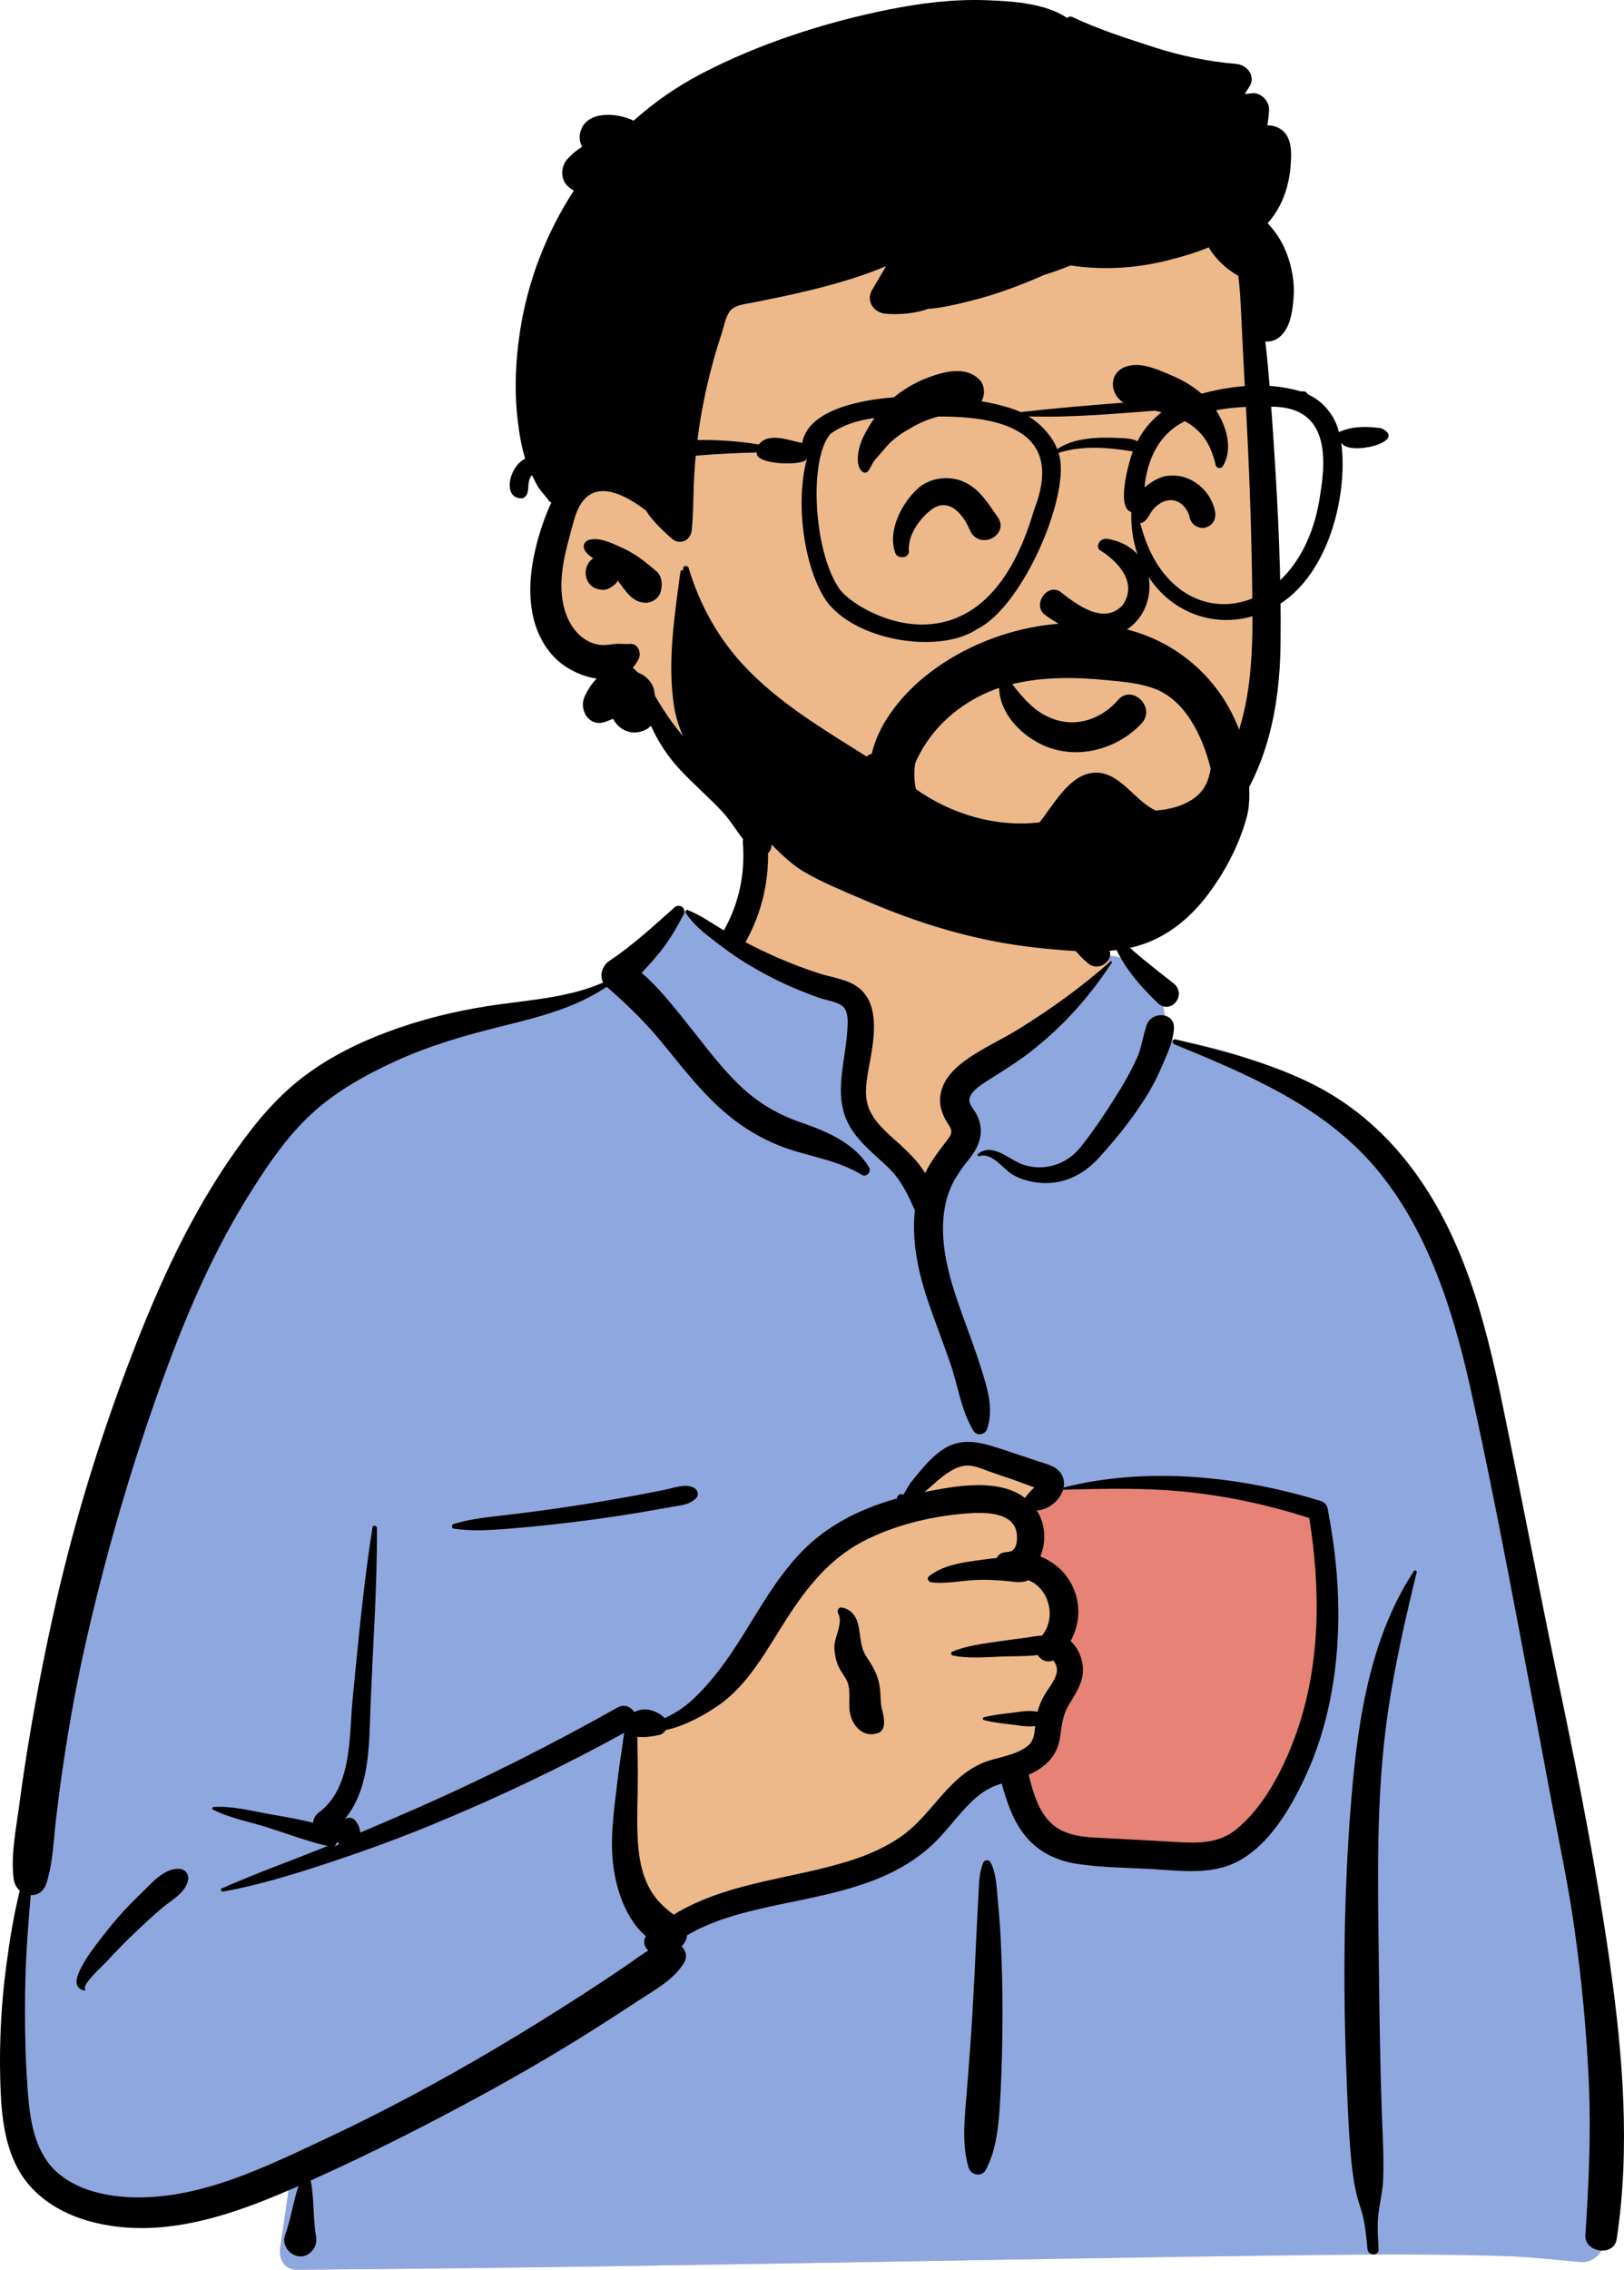 <?xml version="1.0" encoding="utf-8"?>
<svg width="250px" height="349.261px" viewBox="0 0 250 349.261" version="1.1" xmlns:xlink="http://www.w3.org/1999/xlink" xmlns="http://www.w3.org/2000/svg">
  <g id="CoffeeRaul-Copy">
    <g id="BODY" transform="translate(0 120.575)">
      <path d="M139.381 94.1L212.42 94.1L212.42 184.053L139.381 184.053L139.381 94.1L139.381 94.1Z" id="☕️-Cup" fill="#E78276" fill-rule="evenodd" stroke="none" />
      <path d="M118.078 6.116C125.95 0.12 145.717 -2.576 154.12 3.197C162.419 8.994 163.324 18.37 167.192 26.994C170.841 25.273 176.867 27.738 177.925 31.125C179.237 32.722 179.296 37.209 180.201 39.356C219.573 45.623 225.55 76.322 230.289 111.173C236.558 146.538 250.79 181.826 244.612 218.218C245.417 219.383 246.052 220.515 246.638 221.86C248.044 224.253 246.233 227.64 243.397 227.509C239.726 227.186 236.09 226.746 232.402 226.609C222.176 226.254 211.942 226.296 201.713 226.426L200.318 226.444C148.765 227.086 97.215 228.351 45.66 228.686C43.79 228.689 42.874 227.012 43.124 225.356C43.627 222.025 44.093 218.692 44.58 215.358C32.386 218.579 19.423 219.39 7.263 215.697C6.413 214.831 9.245 215.3 9.695 215.168C-1.496 207.521 1.846 191.41 2.837 179.806C9.001 140.045 11.174 96.051 34.99 62.122C45.293 48.276 60.398 37.313 77.754 34.846L78.237 34.78C83.312 34.104 88.968 33.886 93.405 31.125C98.396 27.14 100.522 19.778 105.773 19.709C107.506 19.686 109.865 21.88 112.403 23.369C112.592 20.093 114.358 17.328 114.747 14.788L114.779 14.57C115.186 11.609 114.629 8.945 118.078 6.116L118.078 6.116ZM202.69 112.224C191.626 104.536 163.044 108.399 162.39 108.83C160.949 109.777 160.329 109.861 159.55 111.092C158.78 111.194 158.012 111.299 157.243 111.409C155.703 111.912 156.845 113.807 158.624 113.132C157.554 117.748 160.704 121.032 161.958 125.596C162.365 127.078 161.973 129.744 161.958 131.258C162.08 133.189 164.215 135.469 163.859 137.407C162.594 144.293 155.731 151.011 158.624 157.689C160.541 161.461 166.306 163.384 170.14 164.667C178.081 167.715 191.918 164.552 196.533 157.689C198.994 154.028 201.845 144.795 203.312 141.931L203.638 137.388C204.44 126.093 205.154 113.935 202.69 112.224L202.69 112.224Z" id="✋-Skin" fill="#EDB98A" fill-rule="evenodd" stroke="none" />
      <path d="M105.364 19.729L108.53 21.673L126.92 30.764C130.485 31.763 132.268 32.959 132.268 34.354L132.268 48.554C132.268 50.455 135.614 54.762 142.305 61.475L148.486 55.312L148.348 54.505C147.76 51.028 147.466 48.702 147.466 47.528C147.466 46.264 153.513 41.468 165.609 33.139L170.901 28.157L170.337 26.441C173.6 26.595 177.138 28.605 177.925 31.125C179.237 32.722 179.296 37.209 180.201 39.356C219.573 45.624 225.55 76.322 230.289 111.173C236.558 146.538 250.79 181.826 244.612 218.218C245.417 219.383 246.052 220.515 246.638 221.86C248.044 224.253 246.233 227.64 243.397 227.509C239.726 227.187 236.09 226.746 232.402 226.609C222.176 226.254 211.942 226.296 201.713 226.426L200.318 226.444C148.765 227.086 97.215 228.351 45.66 228.686C43.79 228.689 42.874 227.012 43.124 225.356C43.627 222.025 44.093 218.692 44.58 215.358C32.386 218.579 19.423 219.389 7.263 215.697C6.413 214.83 9.245 215.3 9.695 215.168C-1.496 207.521 1.846 191.41 2.837 179.806C9.001 140.045 11.174 96.051 34.99 62.122C45.293 48.276 60.398 37.313 77.754 34.846L78.237 34.78L78.721 34.717C83.669 34.087 89.108 33.798 93.405 31.125C98.264 27.245 100.408 20.164 105.364 19.729L105.364 19.729ZM149.429 103.081C147.625 103.081 143.931 105.882 138.346 111.485L137.855 111.713C131.104 114.848 126.632 117.569 124.439 119.874L124.36 119.956C122.144 122.334 117.756 128.656 111.195 138.923L101.695 144.541L98.101 144.541L95.541 163.108L101.695 176.365L115.635 171.669L138.346 165.682L151.38 152.458L158.731 149.99C157.839 152.566 157.516 155.131 158.625 157.689C160.541 161.461 166.306 163.385 170.14 164.667C178.081 167.715 191.918 164.552 196.533 157.689C198.994 154.028 201.846 144.795 203.313 141.931L203.734 136.029C204.492 125.137 205.056 113.867 202.691 112.224C191.626 104.536 163.044 108.399 162.39 108.83C160.949 109.777 160.329 109.861 159.55 111.091L159.146 111.146L161.414 108.069L160.611 107.64C154.88 104.601 151.153 103.081 149.429 103.081L149.429 103.081ZM158.624 113.132C157.6 117.552 160.444 120.75 161.788 125.019L158.352 118.44L158.352 113.216C158.441 113.194 158.532 113.166 158.624 113.132L158.624 113.132Z" id="👕-Top" fill="#8FA7DF" fill-rule="evenodd" stroke="none" />
      <path d="M103.845 19.043C104.609 18.366 105.739 19.216 105.254 20.13C104.163 22.184 103.044 24.13 101.58 25.946C100.692 27.047 99.742 28.088 98.778 29.117C101.251 31.257 103.371 33.913 105.374 36.402C107.935 39.586 110.356 42.905 113.231 45.818C116.066 48.691 119.201 50.7 122.992 52.039L123.756 52.305C127.564 53.642 131.634 55.447 133.781 59.053C134.204 59.764 133.351 60.642 132.635 60.198C128.905 57.889 124.524 57.425 120.464 55.898C116.543 54.425 113.124 52.156 110.103 49.261C107.088 46.37 104.556 43.081 101.915 39.862C99.304 36.679 96.492 33.96 93.403 31.267C88.636 34.474 83.195 35.87 77.662 37.24L77.058 37.39C71.519 38.761 66.009 40.355 60.812 42.743C56.23 44.849 51.723 47.363 47.991 50.79C44.029 54.426 40.945 59.071 38.123 63.612C31.809 73.774 27.371 84.906 23.463 96.174C19.399 107.894 16 119.849 13.256 131.946C11.86 138.099 10.726 144.296 9.795 150.536C9.346 153.541 8.948 156.553 8.598 159.572C8.225 162.795 8.139 166.111 7.15 169.211C6.726 170.539 5.725 171.09 4.723 171.043L4.52 173.588C4.25 176.982 3.999 180.376 3.914 183.79C3.773 189.467 3.837 195.128 4.245 200.793L4.303 201.566C4.624 205.701 5.341 210.346 8.449 213.373C11.669 216.509 16.62 217.496 20.959 217.552C31.066 217.683 40.794 212.908 49.738 208.718C58.948 204.403 67.907 199.614 76.652 194.419C81.105 191.774 85.51 189.04 89.858 186.227C91.993 184.847 94.112 183.443 96.215 182.015C97.42 181.199 98.561 180.303 99.788 179.577C99.187 179.018 98.919 178.138 99.422 177.37C95.876 174.292 94.401 168.8 94.229 164.357C94.09 160.77 94.617 157.193 95.034 153.64C95.244 151.848 95.504 150.06 95.773 148.276C95.879 147.572 95.961 146.817 96.085 146.073C86.513 151.335 76.672 156.02 66.57 160.182C61.392 162.316 56.148 164.234 50.832 165.992L49.754 166.347C44.717 167.996 39.559 169.554 34.351 170.497C34.073 170.547 33.846 170.136 34.144 170.005C39.219 167.765 44.47 165.876 49.621 163.813L50.468 163.469L50.468 163.469C50.37 163.463 50.27 163.45 50.164 163.425C47.143 162.695 44.146 161.571 41.183 160.626C38.433 159.748 35.343 159.196 32.773 157.87C32.575 157.768 32.685 157.493 32.878 157.48C35.767 157.28 38.903 158.122 41.736 158.618L42.8 158.804C44.583 159.118 46.405 159.456 48.179 159.897C48.243 159.303 48.575 158.705 49.047 158.356C54.245 154.506 53.717 146.73 54.273 140.997L54.685 136.74C55.411 129.29 56.178 121.841 57.343 114.447C57.405 114.052 58.016 114.165 58.019 114.538C58.079 123.704 57.387 132.828 57.04 141.979L56.986 143.481C56.795 149.127 56.645 154.991 53.088 159.336C53.586 159.046 54.258 159.046 54.661 159.525C55.156 160.114 55.441 160.775 55.433 161.424C58.646 160.077 61.845 158.695 65.029 157.284C75.265 152.749 85.287 147.674 95.043 142.182C96.093 141.59 97.091 142.055 97.61 142.834L97.685 142.824C97.697 142.822 97.71 142.821 97.724 142.82L97.798 142.817C97.801 142.817 97.803 142.817 97.806 142.817C99.179 142.063 101.05 142.6 102.229 143.701C102.264 143.735 102.294 143.77 102.324 143.805C103.816 143.135 105.209 142.231 106.474 141.085C109.061 138.74 111.253 135.84 113.163 132.932C116.681 127.576 119.67 121.621 124.422 117.212C128.284 113.63 133.072 111.4 138.094 110C138.073 109.854 138.129 109.697 138.23 109.593C138.489 109.328 138.673 109.237 139.006 109.398C139.032 109.411 139.048 109.428 139.059 109.447L139.55 108.61C139.817 108.156 140.092 107.698 140.186 107.578C140.757 106.859 141.344 106.147 141.939 105.45C142.95 104.268 144.101 103.102 145.434 102.284C148.352 100.49 151.42 101.505 154.42 102.485C156.234 103.078 158.04 103.689 159.85 104.291L160.037 104.351C161.386 104.785 162.965 105.164 163.569 106.594C163.808 107.16 163.845 107.747 163.733 108.317C176.55 105.057 190.785 106.554 203.292 110.381C203.772 110.528 204.252 110.923 204.353 111.442C205.786 118.791 206.424 126.328 205.775 133.803C205.216 140.256 203.787 146.579 201.093 152.486L200.94 152.82C198.408 158.294 194.395 165.043 188.268 166.759C184.567 167.795 180.475 167.184 176.701 166.994C173.034 166.81 169.284 166.783 165.652 166.206C162.416 165.692 159.582 164.242 157.582 161.611C155.857 159.341 154.948 156.598 154.205 153.869C153.864 153.977 153.525 154.093 153.193 154.223C151.787 154.772 150.596 155.658 149.519 156.701C147.245 158.904 145.482 161.578 143.103 163.68C140.949 165.582 138.495 167.061 135.863 168.199C130.409 170.555 124.557 171.497 118.787 172.747L118.385 172.835C114.042 173.787 109.608 174.958 105.775 177.219C105.7 177.885 105.396 178.512 104.91 178.922C105.586 179.557 105.872 180.562 105.279 181.506C103.618 184.14 100.759 185.639 98.193 187.324L98.026 187.434C95.501 189.108 92.954 190.749 90.387 192.356C85.167 195.624 79.839 198.713 74.435 201.666C65.743 206.414 56.865 210.894 47.826 214.956C48.368 217.627 48.17 220.379 48.578 223.066L48.64 223.449C48.815 224.446 48.579 225.281 47.892 225.932L47.82 226L47.821 225.991L47.757 226.049L47.735 226.068L47.742 226.062C47.663 226.134 47.581 226.202 47.498 226.259L47.392 226.328L47.392 226.328C46.73 226.73 45.879 226.725 45.201 226.371L45.124 226.328L44.994 226.253C44.099 225.739 43.482 224.463 43.853 223.449C44.765 220.959 45.11 218.301 45.953 215.794L45.284 216.092L45.284 216.092L44.403 216.477C34.874 220.597 24.288 224.068 13.905 221.258C9.317 220.017 5.029 217.39 2.734 213.109C0.475 208.897 0.156 204.005 0.036 199.32C-0.112 193.536 0.198 187.665 0.961 181.931C1.472 178.082 2.092 174.16 3.046 170.351C2.555 169.918 2.194 169.296 2.099 168.526C1.648 164.888 2.437 161.106 2.92 157.487C3.392 153.953 3.913 150.426 4.502 146.911C5.692 139.811 7.075 132.725 8.685 125.708C11.549 113.22 15.332 100.953 19.887 88.98L20.286 87.937C24.494 76.993 29.367 66.283 36.153 56.669C39.399 52.069 42.83 47.898 47.417 44.584C51.714 41.478 56.56 39.242 61.562 37.533C66.569 35.823 71.716 34.677 76.953 33.964C82.272 33.24 87.887 32.796 92.849 30.614C92.221 29.488 92.76 27.969 93.816 27.271C97.371 24.922 100.659 21.866 103.845 19.043L103.845 19.043ZM217.648 121.188C217.797 120.961 218.151 121.104 218.085 121.372C216.356 128.456 214.733 135.555 213.673 142.774C211.76 155.805 212.112 169.005 212.268 182.132L212.277 182.811C212.357 189.881 212.468 196.953 212.702 204.02C212.82 207.592 213.054 211.199 212.926 214.773C212.858 216.712 212.341 218.546 212.158 220.461C211.997 222.136 212.14 223.837 212.22 225.514C212.274 226.629 210.628 226.581 210.516 225.514L210.373 224.133C210.187 222.386 209.957 220.648 209.384 218.976C208.696 216.964 208.365 214.988 208.126 212.876C207.76 209.639 207.597 206.37 207.457 203.11L207.36 200.855C206.77 187.234 206.791 173.548 207.745 159.94L207.815 158.969C208.761 146.106 210.401 132.208 217.648 121.188L217.648 121.188ZM180.792 40.119C180.34 39.934 180.498 39.251 180.998 39.37L181.908 39.587C188.573 41.183 195.116 42.913 201.336 45.883C207.56 48.855 212.83 53.293 217.017 58.749C225.157 69.356 228.539 82.246 231.21 95.124C234.177 109.434 236.879 123.796 239.872 138.102L240.428 140.766C243.198 154.09 245.812 167.421 247.739 180.903L247.878 181.88C249.821 195.744 250.99 210.087 248.87 223.987C248.45 226.736 243.875 226.052 244.054 223.335C244.57 215.481 244.94 207.668 244.583 199.796C244.225 191.923 243.486 184.084 242.386 176.279C241.46 169.711 240.079 163.225 238.857 156.709L238.665 155.68C237.642 150.138 236.587 144.602 235.535 139.065L233.962 130.775C231.605 118.363 229.201 105.939 226.485 93.605L226.324 92.879C223.666 81.013 219.748 68.582 211.776 59.158C203.686 49.595 192.105 44.779 180.792 40.119L180.792 40.119ZM151.395 165.989C151.59 165.556 152.271 165.603 152.479 165.989C153.299 167.502 153.39 169.432 153.545 171.14L153.562 171.316C153.759 173.4 153.934 175.491 154.04 177.582C154.243 181.55 154.34 185.512 154.327 189.485C154.314 193.557 154.232 197.623 154.013 201.688L153.953 202.778C153.753 206.311 153.417 210.251 151.738 213.34C151.128 214.463 149.469 214.133 149.116 212.998C147.958 209.28 148.552 204.871 148.849 201.063L149.08 198.091C149.308 195.12 149.526 192.147 149.699 189.172C149.935 185.101 150.131 181.027 150.318 176.955C150.38 175.632 150.445 174.309 150.515 172.987L150.622 171.002C150.714 169.344 150.706 167.523 151.395 165.989L151.395 165.989ZM21.217 171.258L21.729 170.763C23.303 169.223 25.291 166.851 27.617 166.999C28.544 167.057 29.135 167.827 28.943 168.74C28.532 170.691 26.542 171.703 25.11 172.894C23.541 174.199 22.062 175.593 20.586 177.001C19.276 178.249 18.017 179.533 16.788 180.856L16.328 181.354C15.887 181.836 12.75 184.673 13.089 185.41L13.107 185.443C13.202 185.584 13.045 185.778 12.888 185.728C11.533 185.3 11.618 184.139 12.13 182.962C13.114 180.701 14.838 178.609 16.343 176.679C17.844 174.752 19.469 172.959 21.217 171.258L21.217 171.258L21.217 171.258ZM156.305 114.558C155.257 112.082 151.397 112.134 149.206 112.282C143.689 112.655 137.718 114.051 132.809 116.63C127.719 119.305 124.29 123.589 121.222 128.327L121.079 128.549C118.089 133.197 115.208 138.7 110.527 141.896C108.142 143.524 105.357 145.011 102.463 145.655C102.265 146.005 101.943 146.282 101.521 146.382L101.325 146.427C100.501 146.608 99.221 146.81 98.115 146.69C98.122 147.231 98.116 147.768 98.13 148.28C98.169 149.749 98.186 151.225 98.186 152.694C98.186 155.774 98.021 158.86 98.149 161.939C98.263 164.663 98.648 167.509 99.955 169.944C100.914 171.73 102.18 172.913 103.708 174.041C107.467 171.75 111.718 170.353 116.032 169.303C121.25 168.033 126.592 167.185 131.691 165.464C134.144 164.635 136.504 163.55 138.642 162.077C140.91 160.512 142.643 158.395 144.426 156.325L144.705 156.003C146.524 153.916 148.509 151.919 151.081 150.787C153.295 149.813 156.214 149.639 158.151 148.131C159.163 147.342 159.247 146.197 159.354 145.024C158.114 145.202 156.802 144.917 155.565 144.772L154.925 144.697C153.757 144.558 152.614 144.406 151.464 144.108C151.25 144.053 151.25 143.731 151.464 143.676C152.824 143.324 154.171 143.175 155.565 143.011L155.893 142.97C157.154 142.806 158.48 142.556 159.717 142.833C159.939 141.989 160.259 141.182 160.709 140.375C161.34 139.24 162.535 137.954 162.696 136.628C162.744 136.232 162.652 135.766 162.466 135.415L162.401 135.296C162.323 135.156 162.23 135.014 162.094 134.926C162.079 134.943 162.047 134.964 161.978 134.985C161.026 135.285 160.195 134.819 159.755 134.1C157.883 134.333 155.841 134.255 154.086 134.333L152.312 134.418C150.416 134.505 148.434 134.543 146.652 134.16C146.404 134.107 146.328 133.693 146.577 133.586C148.768 132.65 151.425 132.35 153.769 131.991C155.079 131.789 156.398 131.636 157.712 131.459C158.586 131.341 159.514 131.147 160.421 131.099C162.692 128.271 161.468 123.809 158.306 122.591C157.155 123.098 156.119 122.803 154.861 122.695C153.605 122.587 152.346 122.514 151.084 122.519C148.557 122.531 145.88 123.195 143.377 122.909C142.97 122.863 142.592 122.321 142.996 121.99C144.912 120.427 147.657 119.917 150.089 119.584L150.593 119.517C151.409 119.41 152.399 119.254 153.428 119.161C153.66 118.707 154.077 118.365 154.704 118.279C154.89 118.254 155.078 118.239 155.265 118.222L155.262 118.204L155.262 118.204C156.79 118.131 156.724 115.549 156.305 114.558L156.305 114.558ZM51.915 162.86C51.84 163.028 51.756 163.188 51.668 163.342L51.531 163.568L52.239 163.157L51.915 162.86L51.915 162.86L51.915 162.86ZM182.976 109.024C176.543 108.333 170.101 108.479 163.648 108.665C163.132 110.352 161.336 111.791 159.595 111.846C160.958 113.921 161.099 116.729 160.143 118.929C162.173 119.738 163.921 121.189 164.983 123.255C166.455 126.121 166.262 129.31 164.807 131.958C166.049 133.082 166.782 134.907 166.708 136.628C166.627 138.547 165.483 140.186 164.533 141.774C163.506 143.492 163.472 145.005 163.156 146.929C162.695 149.745 160.795 151.452 158.352 152.52L158.482 153.031C159.112 155.483 159.896 158.071 161.696 159.864C164.012 162.171 167.605 162.149 170.666 162.295L170.813 162.302C173.616 162.443 176.417 162.607 179.217 162.765L181.319 162.883C184.544 163.06 187.641 163.082 190.274 160.949C194.572 157.469 197.519 151.708 199.385 146.608C203.299 135.905 203.346 124.158 201.549 113.01C195.523 111.068 189.27 109.701 182.976 109.024L182.976 109.024ZM129.476 126.782L129.523 126.786C130.848 126.937 131.757 128.01 132.081 129.282C132.553 131.132 132.321 132.804 133.454 134.473C134.619 136.19 135.335 137.564 135.505 139.685C135.574 140.558 135.543 141.429 135.737 142.283L135.877 142.881C136.027 143.52 136.15 144.134 136.076 144.82C136.008 145.444 135.703 145.931 135.076 146.132C133.034 146.785 131.457 145.279 130.929 143.377C130.474 141.733 131.082 139.773 130.44 138.23C130.083 137.373 129.426 136.658 129.055 135.796C128.687 134.943 128.503 134.05 128.443 133.122C128.331 131.366 129.884 129.256 129.018 127.666C128.833 127.327 129.042 126.773 129.476 126.782L129.476 126.782ZM102.348 108.665C103.732 108.384 105.301 107.74 106.664 108.275C107.365 108.551 107.712 109.406 107.119 110C106.091 111.03 104.596 111.088 103.212 111.331L103.089 111.353C101.452 111.656 99.811 111.944 98.168 112.216C95.077 112.728 91.979 113.181 88.87 113.565C85.676 113.961 82.474 114.313 79.267 114.577L78.026 114.679C75.317 114.896 72.499 115.059 69.841 114.644C69.454 114.584 69.517 114.022 69.841 113.923C72.753 113.042 75.946 112.805 78.957 112.432C82.157 112.035 85.352 111.616 88.539 111.118C91.72 110.621 94.897 110.088 98.063 109.498C99.493 109.232 100.922 108.955 102.348 108.665L102.348 108.665ZM152.25 105.835C151.036 105.405 149.701 104.769 148.386 104.982C146.119 105.349 144.1 107.559 142.305 109.014L143.206 108.839C147.818 107.953 153.926 106.997 157.797 109.93C157.806 109.913 157.814 109.896 157.826 109.879C158.138 109.404 158.5 109.034 158.895 108.628C158.933 108.593 158.969 108.556 159.005 108.518L159.218 108.291L158.731 108.123C157.686 107.753 156.449 107.276 156.253 107.207L156.24 107.202C154.909 106.751 153.575 106.305 152.25 105.835L152.25 105.835ZM114.358 9.16C114.167 6.719 117.967 6.739 118.155 9.16C118.565 14.445 117.376 19.681 114.816 24.315C114.797 24.349 114.777 24.379 114.757 24.41C116.358 25.244 117.977 26.043 119.633 26.758C121.75 27.672 123.908 28.504 126.104 29.21C128.09 29.85 130.537 30.102 132.207 31.432C135.729 34.237 134.405 40.057 133.728 43.829L133.623 44.425C133.285 46.366 133.041 48.358 133.86 50.221C134.734 52.211 136.501 53.688 138.077 55.111L138.396 55.4C139.793 56.673 141.389 58.219 142.413 59.944C143.348 58.01 144.623 56.43 145.971 54.651C146.932 53.382 146.248 52.963 145.557 51.723C144.892 50.529 144.567 49.257 144.775 47.895C145.159 45.38 147.169 43.564 149.169 42.199C151.532 40.588 154.168 39.394 156.61 37.895C161.629 34.816 166.516 31.295 170.92 27.384C171.041 27.276 171.251 27.418 171.154 27.566C167.676 32.856 163.597 37.428 158.585 41.309C156.552 42.883 154.417 44.188 152.268 45.56L151.65 45.957C150.788 46.516 149.711 47.263 149.321 48.215C148.928 49.172 149.765 49.895 150.216 50.688C151.648 53.206 150.957 55.556 149.26 57.691L149.181 57.79C147.495 59.867 146.218 61.8 145.606 64.454C144.294 70.157 146.122 76.096 148.037 81.45L148.112 81.661C149.148 84.547 150.249 87.411 151.149 90.342L151.396 91.153C152.212 93.851 152.879 96.511 151.965 99.284C151.653 100.228 150.367 100.451 149.833 99.563C147.948 96.433 147.478 92.665 146.297 89.224C145.146 85.869 143.824 82.575 142.711 79.207C141.28 74.871 140.321 70.203 140.841 65.654C140.826 65.627 140.809 65.603 140.796 65.574L140.432 64.777C139.437 62.617 138.477 60.732 136.67 59.01C134.784 57.215 132.737 55.625 131.253 53.452C128.031 48.73 130.024 43.478 130.413 38.316L130.458 37.683C130.529 36.611 130.567 35.155 129.867 34.413C129.079 33.578 127.233 33.365 126.188 32.995C123.487 32.039 120.826 30.926 118.292 29.588C115.88 28.316 113.542 26.91 111.367 25.262L110.264 24.433C108.524 23.12 106.72 21.686 105.554 19.898C105.419 19.693 105.648 19.361 105.891 19.459C107.838 20.249 109.617 21.506 111.439 22.6C111.467 22.533 111.499 22.466 111.537 22.398C113.791 18.319 114.717 13.8 114.358 9.16L114.358 9.16ZM176.547 37.108C177.323 34.98 180.858 35.145 180.717 37.672C180.609 39.614 179.784 41.367 179.031 43.13L178.95 43.319C178.172 45.156 177.274 46.881 176.198 48.564C174.143 51.783 171.736 54.77 169.165 57.589C166.834 60.144 163.775 61.707 160.249 61.447C158.764 61.338 157.264 60.96 155.963 60.218C154.417 59.336 152.738 56.689 150.766 57.33C150.575 57.392 150.397 57.112 150.562 56.98C152.839 55.146 155.423 57.99 157.603 58.675C160.888 59.707 164.259 58.566 166.373 55.91C168.581 53.137 170.612 50.032 172.468 47.013C173.41 45.48 174.27 43.889 175.012 42.249C175.761 40.594 175.932 38.795 176.547 37.108L176.547 37.108ZM171.252 24.016C171.157 23.722 171.522 23.443 171.78 23.61C173.276 24.584 174.573 25.872 175.953 27C177.484 28.252 179.026 29.478 180.593 30.685C182.876 32.446 180.228 35.686 178.218 33.763C175.467 31.133 172.455 27.693 171.252 24.016L171.252 24.016ZM163.038 13.719C163.646 11.375 167.241 12.342 166.717 14.659L166.7 14.729C165.708 18.556 167.121 22.452 170.138 24.933L170.249 25.023C172.158 26.55 169.454 29.221 167.564 27.708C163.438 24.406 161.722 18.797 163.038 13.719L163.038 13.719Z" id="🖍-Ink" fill="#000000" fill-rule="evenodd" stroke="none" />
    </g>
    <g id="HEAD" transform="translate(79.386 0)">
      <path d="M113.793 76.237C113.108 70.204 113.995 57.592 114.054 56.827C114.43 51.983 112.165 32.856 107.884 34.618C100.703 28.921 91.139 27.663 82.196 27.062C63.618 25.813 43.856 28.679 29.511 41.209C22.417 47.716 15.511 57.18 16.066 67.033C9.62 76.374 0.534 89.186 8.564 100.106C11.294 103.595 15.633 104.894 19.062 107.536C25.959 113.112 30.287 121.114 37.25 126.657C55.698 143.27 87.021 146.741 105.146 127.844C119.161 114.158 116.895 93.685 114.43 76.237C112.772 64.508 115.13 88.009 113.793 76.237L113.793 76.237Z" id="✋-Skin#1" fill="#EDB98A" fill-rule="evenodd" stroke="none" />
      <path d="M57.379 1.475C62.347 0.47 67.448 -0.155 72.522 0.033L72.914 0.049C76.731 0.201 81.566 0.54 84.896 2.765C85.087 2.572 85.396 2.473 85.675 2.607C89.632 4.5 93.985 5.869 98.152 7.229C102.3 8.582 106.603 9.476 110.95 9.836C112.586 9.971 113.985 11.741 112.95 13.329C112.704 13.707 112.463 14.089 112.225 14.472C112.625 14.431 113.024 14.388 113.424 14.347C114.739 14.214 116.053 15.621 115.975 16.905C115.927 17.712 115.84 18.51 115.712 19.298C116.213 19.288 116.71 19.363 117.192 19.567C119.628 20.598 119.459 23.507 119.276 25.72C119.023 28.791 117.878 32.044 115.75 34.343C117.338 35.997 118.463 37.972 119.134 40.318C119.621 42.031 119.892 43.855 119.758 45.638L119.715 46.172C119.55 48.107 119.222 50.249 117.832 51.641C117.119 52.359 116.241 52.621 115.404 52.538C115.91 56.997 116.234 61.482 116.54 65.951L116.683 68.087C117.365 78.415 117.877 88.811 117.743 99.157C117.619 108.825 115.713 118.21 109.796 126.06C104.407 133.208 96.67 138.478 87.918 140.481C83.201 141.562 78.385 141.639 73.611 140.95C71.297 140.615 68.967 140.101 66.77 139.291C64.34 138.392 62.593 137.068 60.956 135.084C60.183 134.143 60.555 132.139 62.096 132.328C64.426 132.611 66.553 132.953 68.787 133.643L69.107 133.744C71.332 134.459 73.636 134.991 75.963 135.218C80.728 135.681 85.565 135.215 90.129 133.766C97.561 131.406 103.962 126.146 108.064 119.537C112.934 111.703 113.484 102.809 113.414 93.802C113.339 83.917 113.018 74.026 112.494 64.152L112.405 62.506C112.129 57.425 111.861 52.34 111.626 47.255C111.553 45.66 111.441 44.053 111.24 42.461C109.404 41.383 107.759 39.897 106.687 38.062C104.532 38.956 102.265 39.6 100.18 40.113C95.351 41.304 90.337 41.593 85.421 40.847C84.095 41.396 82.743 41.879 81.37 42.294C80.998 42.459 80.627 42.621 80.257 42.78C76.946 44.2 73.588 45.402 70.094 46.283L69.235 46.497C67.397 46.951 65.399 47.399 63.442 47.539C63.12 47.664 62.774 47.769 62.394 47.861C60.612 48.295 58.763 48.432 56.937 48.279C55.157 48.129 53.871 46.327 54.851 44.64C55.567 43.408 56.291 42.18 57.019 40.956C54.483 42.015 51.863 42.895 49.221 43.641C46.554 44.394 43.849 45.029 41.14 45.613C39.692 45.922 38.238 46.196 36.793 46.506C35.758 46.726 34.17 46.841 33.326 47.523C32.394 48.273 32.13 50.021 31.776 51.099C31.312 52.5 30.876 53.906 30.478 55.329C29.686 58.168 29.036 61.048 28.534 63.957C28.031 66.87 27.693 69.811 27.505 72.761C27.318 75.709 27.4 78.675 27.098 81.61C26.935 83.167 25.268 83.967 24.036 82.879C23.892 82.752 23.746 82.623 23.602 82.492L23.387 82.296C22.333 81.339 21.311 80.324 20.468 79.183C20.316 78.972 20.169 78.751 20.032 78.529C20.01 78.529 19.991 78.522 19.969 78.506L19.735 78.33C17.161 76.41 12.86 73.906 10.35 77.096C9.551 78.112 9.141 79.406 8.801 80.655L8.205 82.889C7.819 84.348 7.456 85.814 7.244 87.307C6.763 90.65 7.005 94.503 9.3 97.183C10.217 98.254 11.48 99.02 12.89 99.221C13.676 99.329 14.453 99.195 15.233 99.096C16.025 98.997 16.789 99.157 17.582 99.081C18.842 98.956 19.393 100.468 18.922 101.419C18.667 101.929 18.367 102.369 18.027 102.742C18.301 102.979 18.562 103.233 18.813 103.502C19.558 103.741 20.226 104.255 20.726 104.934C21.13 105.482 21.34 106.079 21.375 106.707C21.42 106.864 21.458 107.023 21.493 107.186L22.176 108.297C22.326 108.54 22.476 108.781 22.626 109.016C24.364 111.76 26.293 114.082 28.689 116.27C30.997 118.375 33.502 120.261 35.669 122.519L35.925 122.788C37.946 124.922 40.076 127.505 39.285 130.609C39.081 131.406 37.97 131.98 37.245 131.441C34.912 129.706 33.737 126.957 31.758 124.851C29.72 122.682 27.464 120.733 25.421 118.57C23.488 116.529 21.964 114.216 20.815 111.671C20.357 112.178 19.689 112.538 18.762 112.679C17.171 112.918 15.688 111.983 14.994 110.602C14.548 110.8 14.093 110.979 13.635 111.119C11.222 111.859 9.704 109.17 10.614 107.183C11.101 106.117 11.709 105.192 12.464 104.414C10.105 104.088 7.705 102.867 6.155 101.342C2.266 97.511 1.731 91.754 2.607 86.634C3.071 83.919 3.873 81.172 4.914 78.624C5.095 78.18 5.29 77.734 5.503 77.294C5.385 77.291 5.264 77.24 5.188 77.141C4.484 76.178 3.628 75.389 3.106 74.312C2.625 73.322 2.091 72.321 1.712 71.291C0.933 69.182 0.551 66.803 0.296 64.573C-0.229 60.008 -0.026 55.473 0.672 50.937C1.858 43.211 4.725 35.817 8.949 29.33C8.719 29.209 8.499 29.063 8.294 28.89L8.192 28.801L8.027 28.652C6.822 27.559 6.926 25.51 8.027 24.403L8.375 24.053C8.815 23.615 9.195 23.267 9.907 22.79C10.012 22.719 10.119 22.653 10.227 22.591C9.855 21.901 9.726 21.095 9.985 20.206C10.889 17.106 15.339 17.216 18.159 18.567C21.279 15.777 24.739 13.354 28.489 11.392C37.42 6.722 47.518 3.466 57.379 1.475L57.379 1.475ZM11.213 83.102C12.881 82.557 15.096 83.702 16.595 84.392C18.495 85.266 20.112 86.557 21.678 87.922C22.458 88.605 22.597 89.722 22.404 90.675C22.384 90.771 22.365 90.87 22.343 90.969C22.136 91.986 21.003 92.787 20 92.758C17.903 92.701 16.904 90.886 15.716 89.348C15.576 89.597 15.402 89.826 15.185 89.999L15.038 90.114C14.546 90.49 14.002 90.79 13.351 90.761C12.89 90.739 12.448 90.621 12.04 90.407C11.022 89.868 10.573 88.548 10.85 87.473C11.022 86.796 11.416 86.267 11.932 85.9L11.74 85.768C11.329 85.481 10.953 85.179 10.661 84.733L10.595 84.627L10.621 84.627C10.302 84.079 10.51 83.332 11.213 83.102L11.213 83.102Z" id="🖍-Ink#1" fill="#000000" fill-rule="evenodd" stroke="none" />
    </g>
    <g id="FACE" transform="translate(132.045 56.16)">
      <path d="M37.331 59.044C34.981 59.724 32.459 59.785 30.064 59.082C27.892 58.444 25.661 57.042 24.062 55.185C22.642 53.535 21.723 51.531 21.759 49.392C21.763 49.147 21.85 48.943 21.985 48.785C22.129 48.615 22.331 48.498 22.548 48.447C22.77 48.395 23.006 48.413 23.206 48.504C23.387 48.587 23.543 48.727 23.64 48.931C23.886 49.254 24.131 49.572 24.376 49.881C26.352 52.321 28.265 54.144 31.236 54.798C32.847 55.153 34.457 54.996 35.934 54.454C37.515 53.874 38.944 52.855 40.065 51.551C40.571 50.962 41.168 50.721 41.752 50.718C42.415 50.713 43.069 51.021 43.562 51.512C44.047 51.996 44.371 52.653 44.401 53.34C44.427 53.943 44.23 54.573 43.706 55.135C41.983 56.986 39.748 58.343 37.331 59.044L37.331 59.044ZM37.258 28.488C39.666 29.952 43.336 33.366 40.745 36.996C37.695 40.196 33.304 36.527 31.14 34.867C29.134 33.581 26.88 36.889 28.741 38.391C44.377 49.968 50.723 28.87 38.476 26.766C37.128 26.534 36.627 28.035 37.258 28.488L37.258 28.488ZM14.727 22.045C13.953 21.55 13.043 21.38 12.033 21.839C11.245 22.198 9.862 23.394 8.899 24.965C8.24 26.041 7.773 27.302 7.871 28.616C7.893 28.922 7.78 29.146 7.603 29.313C7.462 29.444 7.259 29.541 7.021 29.571C6.819 29.597 6.592 29.574 6.408 29.516C6.058 29.407 5.872 29.18 5.802 28.994C5.128 27.204 5.419 25.206 6.174 23.404C7.194 20.972 9.045 18.934 10.258 18.277C12.334 17.153 14.782 17.101 16.861 18.247C18.63 19.222 19.736 20.796 20.837 22.4C21.071 22.741 21.303 23.08 21.543 23.413C22.024 24.079 22.072 24.74 21.885 25.307C21.679 25.935 21.153 26.465 20.495 26.742C19.887 26.998 19.182 27.035 18.557 26.771C18.03 26.549 17.546 26.115 17.239 25.379C16.724 24.14 15.864 22.772 14.727 22.045L14.727 22.045L14.727 22.045ZM54.044 24.802C53.513 25.079 53.099 25.162 52.511 24.986C52.185 24.888 51.864 24.701 51.612 24.449C51.363 24.2 51.183 23.89 51.113 23.546C50.941 22.696 50.476 21.901 49.814 21.383C49.248 20.94 48.534 20.705 47.742 20.838C46.887 20.981 46.072 21.529 45.511 22.175C45.324 22.392 45.177 22.637 45.029 22.881C44.753 23.338 44.484 23.762 44.103 24.097C43.958 24.225 43.741 24.313 43.53 24.313C43.444 24.313 43.357 24.299 43.274 24.273C42.423 23.419 42.26 22.771 42.287 22.128C42.316 21.455 42.581 20.772 43.011 20.136C44.018 18.642 45.93 17.418 47.22 17.14C48.987 16.761 50.742 17.216 52.15 18.203C53.597 19.219 54.67 20.796 55.005 22.573C55.085 23.001 55.051 23.463 54.888 23.863C54.729 24.255 54.451 24.59 54.044 24.802L54.044 24.802ZM18.625 6.122C17.564 7.156 16.309 7.316 15.039 7.458C14.334 7.538 13.771 7.602 13.216 7.727C11.693 8.071 10.187 8.589 8.813 9.335C7.377 10.115 5.812 11.056 4.686 12.26C4.418 12.547 4.166 12.848 3.913 13.149C3.683 13.424 3.461 13.689 3.227 13.944C2.958 14.237 2.703 14.545 2.449 14.851C2.292 15.11 2.261 15.173 2.23 15.239C2.182 15.339 2.127 15.45 2.064 15.57C1.977 15.733 1.876 15.912 1.77 16.075C1.593 16.371 1.498 16.453 1.416 16.489C1.28 16.55 1.152 16.58 1.026 16.564C0.909 16.549 0.799 16.492 0.69 16.4C0.145 15.94 -0.015 15.185 0.001 14.383C0.026 13.167 0.475 11.821 0.888 10.993C1.85 9.07 3.183 7.07 4.786 5.635C6.616 3.996 8.617 2.756 10.916 1.901C12.345 1.369 13.999 0.882 15.556 0.943C16.676 0.988 17.745 1.321 18.629 2.152C19.171 2.663 19.431 3.389 19.431 4.115C19.431 4.855 19.161 5.6 18.625 6.122L18.625 6.122ZM56.199 15.585C56.132 15.695 56.039 15.772 55.935 15.817C55.826 15.865 55.705 15.879 55.588 15.86C55.472 15.84 55.361 15.787 55.274 15.707C55.19 15.63 55.126 15.527 55.097 15.402C54.393 12.309 53.026 10.008 50.108 8.525C48.673 7.795 47.022 7.331 45.46 6.961C45.005 6.854 44.526 6.784 44.043 6.713C42.528 6.492 41.003 6.239 40.016 5.015C39.421 4.278 39.171 3.334 39.312 2.472C39.445 1.66 39.92 0.915 40.782 0.469C42.93 -0.641 45.598 0.448 47.767 1.376C47.927 1.445 48.085 1.513 48.24 1.578C50.36 2.473 52.294 3.655 53.885 5.345C55.146 6.685 56.315 8.667 56.785 10.706C57.177 12.402 57.085 14.134 56.199 15.585L56.199 15.585Z" id="🖍-Ink#2" fill="#000000" fill-rule="evenodd" stroke="none" />
    </g>
    <g id="FACIAL-HAIR" transform="translate(103.339 87.082)">
      <path d="M37.548 30.365C40.131 24.315 45.767 19.868 52.256 18.242C57.021 17.052 62.022 17.09 66.879 17.562C69.424 17.808 72.154 18.01 74.552 18.955C76.6 19.762 78.27 21.289 79.524 23.081C81.018 25.204 82.034 27.634 82.748 30.124C82.85 30.479 82.945 30.835 83.034 31.194C82.723 33.073 82.065 34.672 80.324 35.854C78.626 37.008 76.6 37.48 74.579 37.647C74.381 37.552 74.19 37.455 74.014 37.354C70.866 35.552 68.65 31.293 64.677 31.869C61.131 32.384 58.797 36.846 56.688 39.462C49.92 40.251 43.156 38.217 37.649 34.346C37.369 33.021 37.353 31.685 37.548 30.365M87.634 25.775C87.092 24.256 86.411 22.784 85.602 21.397C82.93 16.812 78.827 13.159 73.957 11.07C62.436 6.137 47.529 9.615 38.224 17.706C35.046 20.472 31.833 24.537 30.861 28.909C30.571 28.966 30.297 29.117 30.071 29.33C23.349 25.097 16.427 21.025 11.01 15.158C7.076 10.895 4.34 5.85 2.664 0.306C2.527 -0.15 1.791 -0.084 1.814 0.421C1.82 0.539 1.826 0.657 1.833 0.775C1.763 0.558 1.432 0.67 1.406 0.881C0.505 7.615 -0.623 14.755 0.415 21.525C1.037 25.564 2.871 28.522 5.324 31.715C7.952 35.138 10.927 38.321 13.969 41.374C15.899 43.312 17.915 45.548 20.279 46.969C23.028 48.62 26.146 49.875 29.08 51.149C32.064 52.448 35.093 53.649 38.18 54.69C44.35 56.778 50.727 58.222 57.215 58.854C62.41 59.358 68.347 59.908 73.326 57.953C77.142 56.456 80.222 53.748 82.665 50.491C85.325 46.943 87.427 42.902 88.59 38.641C89.797 34.214 87.888 26.489 87.634 25.775" id="🖍-Ink#3" fill="#000000" fill-rule="evenodd" stroke="none" />
    </g>
    <g id="ACCESORIES" transform="translate(78.462 59.33)">
      <path d="M124.738 16.996C121.697 37.567 100.469 39.842 96.698 19.42C97.303 19.155 97.739 18.633 97.648 17.62C97.627 13.17 99.008 8.466 103.022 5.991C107.17 3.437 112.025 3.184 116.826 3.248C125.986 3.03 125.794 10.688 124.738 16.996M93.375 8.05C90.499 7.928 86.862 8.03 84.287 9.782C83.578 7.875 81.739 5.839 79.88 4.75C86.789 4.952 93.901 4.272 100.862 3.744C99.196 4.88 97.645 6.587 96.638 8.56C95.703 8.061 94.364 8.108 93.375 8.05M80.703 19.177C72.73 46.621 52.831 34.659 50.661 31.142C46.748 25.322 46.012 11.174 49.42 7.391C54.3 3.97 61.207 4.851 66.971 4.767C77.561 4.91 85.082 8.078 80.703 19.177M134.151 6.555C131.985 6.271 129.671 6.214 127.657 7.168C127.037 4.532 125.09 2.329 122.892 1.359C122.626 1.025 122.666 0.846 121.757 0.896C116.177 -0.781 109.933 0.106 104.571 1.826C96.102 2.54 87.218 3.102 78.677 4.085C70.677 0.492 46.535 -0.035 45.035 8.821C43.148 8.539 39.934 7.053 38.348 9.068C26.715 7.096 14.696 9.837 3.013 11.058C0.072 11.599 -1.442 17.436 1.896 17.356C3.772 16.847 1.838 13.722 4.365 13.487C15.637 12.255 26.663 10.509 38.05 10.304C37.654 12.271 45.582 12.399 45.699 11.25C45.715 11.259 45.733 11.265 45.751 11.272C43.792 18.574 45.56 29.082 49.1 33.609C54.06 39.538 66.514 41.239 72.036 37.424C79.159 33.904 86.569 16.232 84.487 10.36C88.266 9.163 92 9.522 95.92 10.132C95.023 12.668 93.473 18.91 95.702 19.451C95.293 31.844 106.57 39.576 116.966 34.492C125.964 30.268 129.111 16.897 128.01 8.781C129.13 10.946 138.536 8.589 134.151 6.555" id="🖍-Ink#4" fill="#000000" fill-rule="evenodd" stroke="none" />
    </g>
  </g>
</svg>